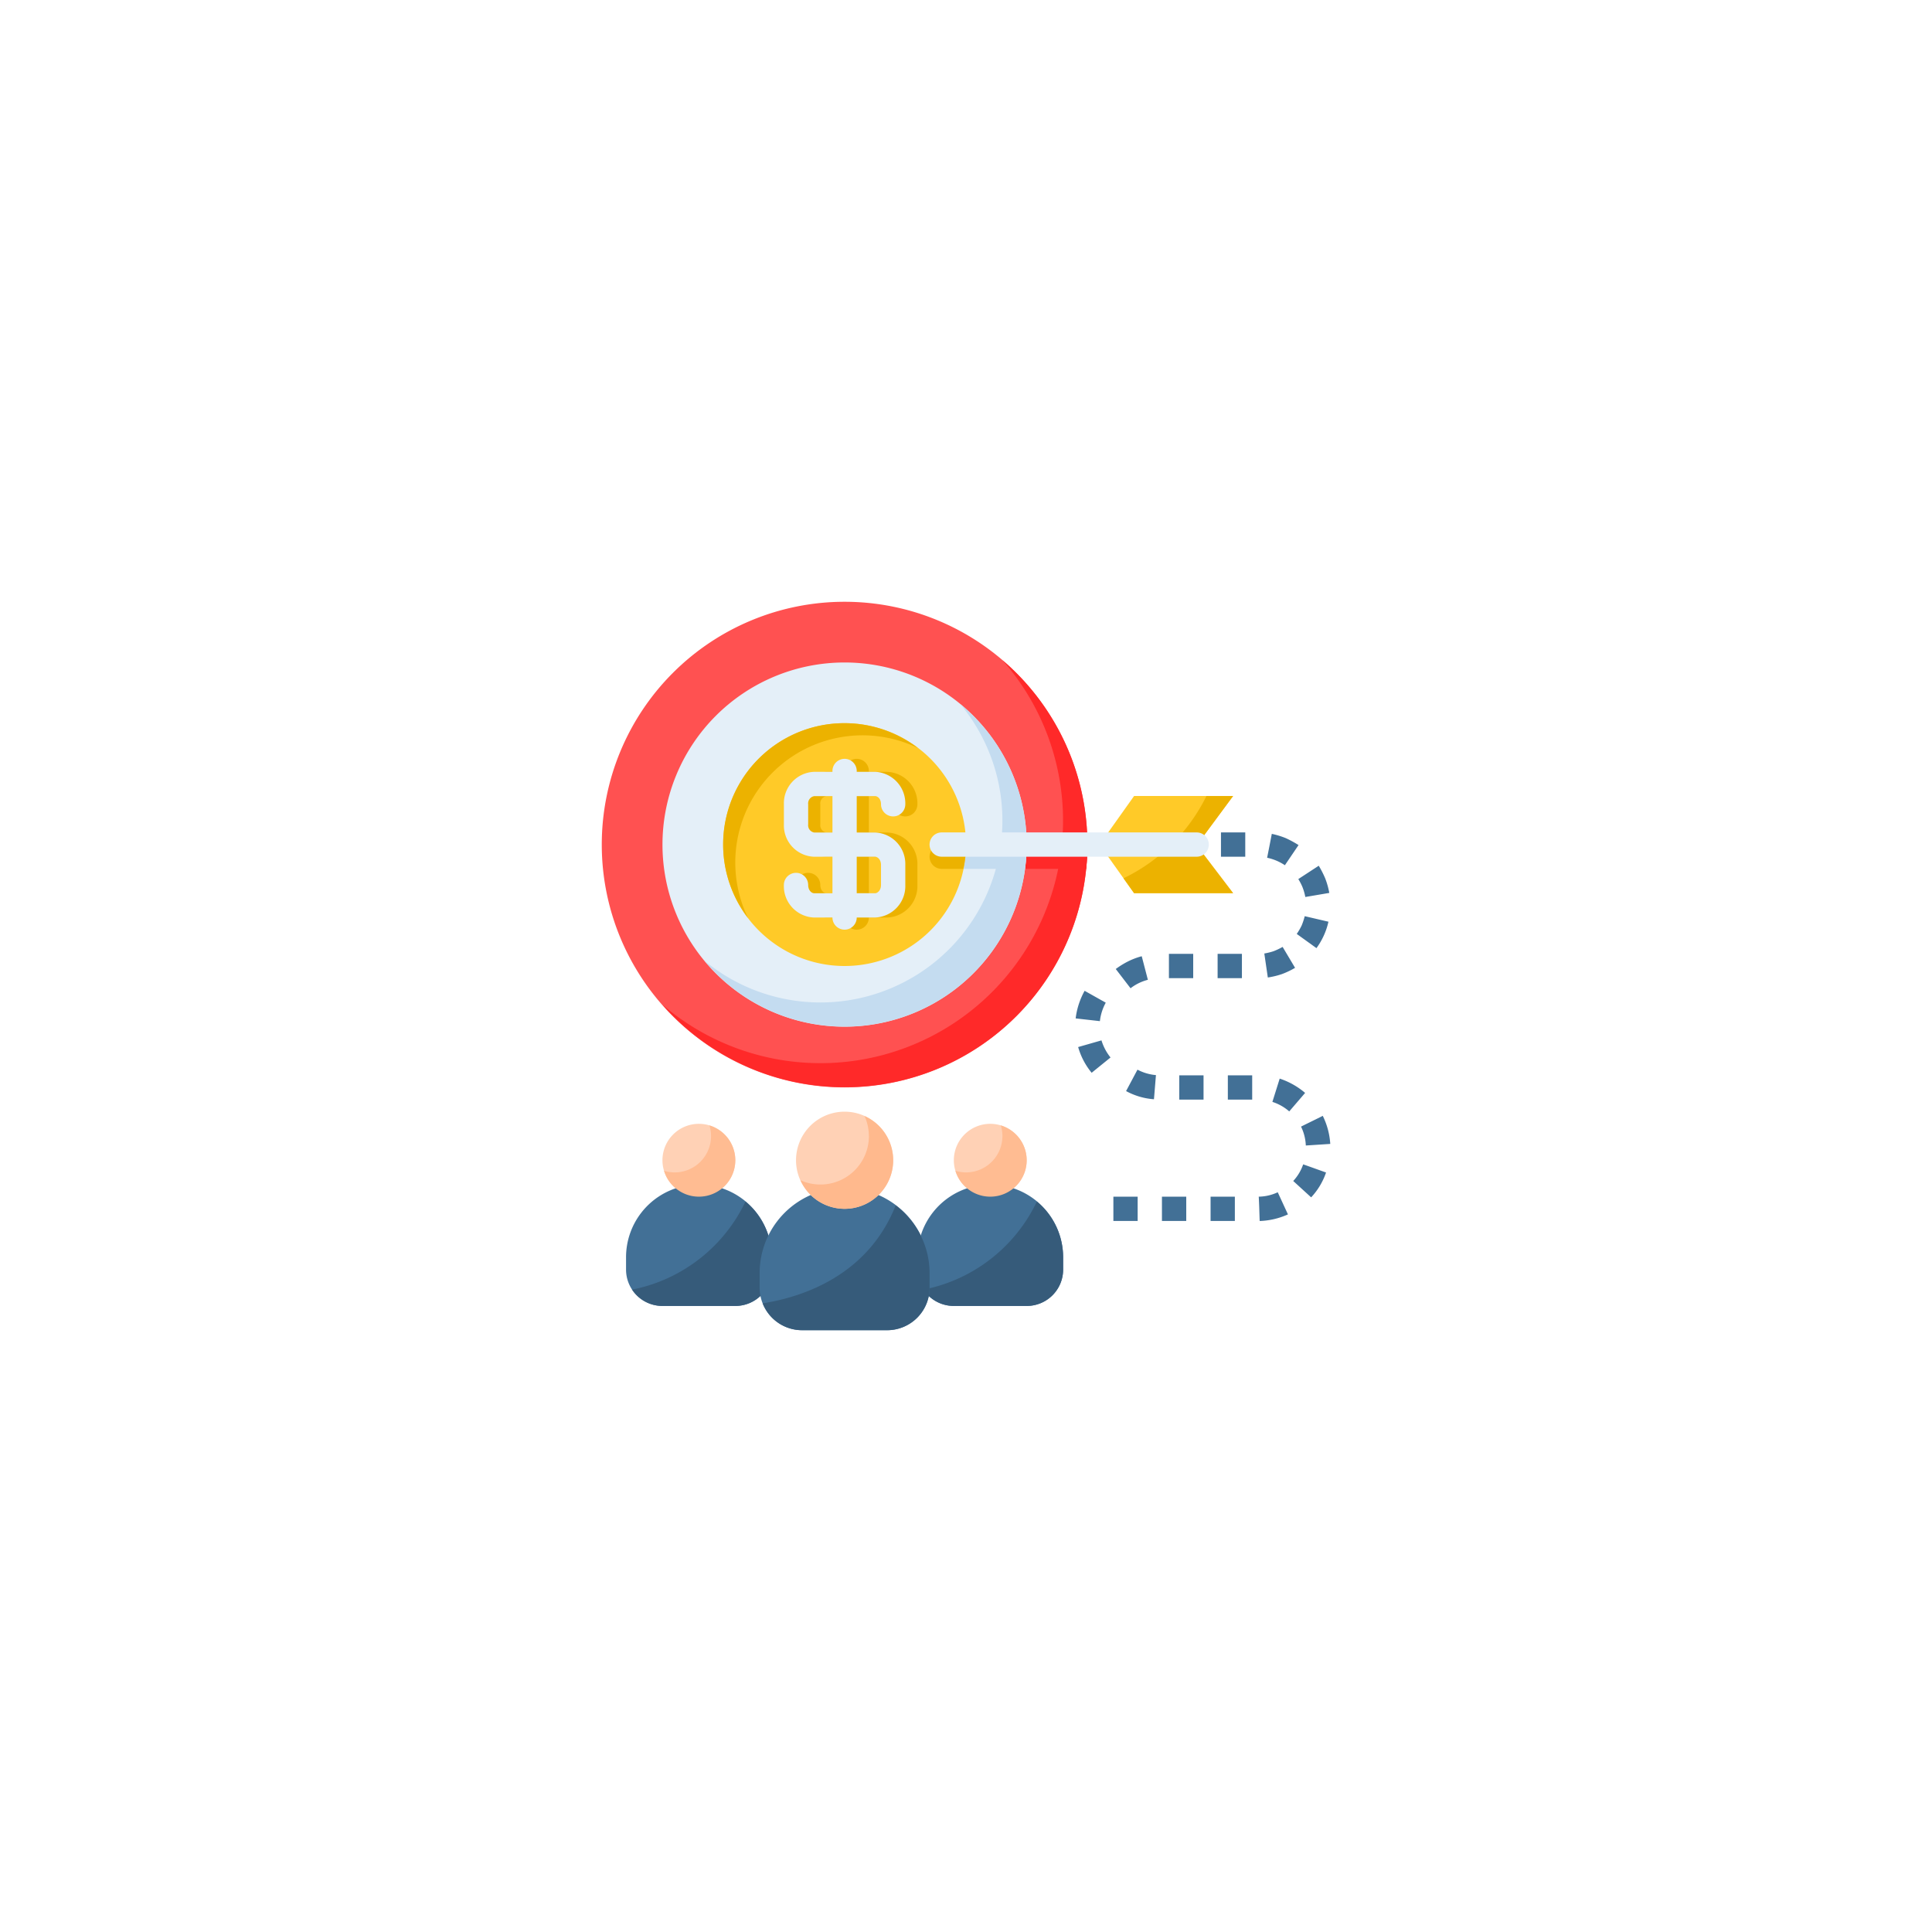 <svg xmlns="http://www.w3.org/2000/svg" xmlns:xlink="http://www.w3.org/1999/xlink" width="145" height="145" viewBox="0 0 145 145">
  <defs>
    <filter id="Rectangle_4780" x="0" y="0" width="145" height="145" filterUnits="userSpaceOnUse">
      <feOffset input="SourceAlpha"/>
      <feGaussianBlur stdDeviation="7.5" result="blur"/>
      <feFlood flood-opacity="0.078"/>
      <feComposite operator="in" in2="blur"/>
      <feComposite in="SourceGraphic"/>
    </filter>
  </defs>
  <g id="cost_effective" transform="translate(-2266.5 -2592.5)">
    <g id="d2" transform="translate(1389 761)">
      <g transform="matrix(1, 0, 0, 1, 877.5, 1831.5)" filter="url(#Rectangle_4780)">
        <rect id="Rectangle_4780-2" data-name="Rectangle 4780" width="100" height="100" rx="50" transform="translate(22.5 22.5)" fill="#fff"/>
      </g>
    </g>
    <g id="layer1" transform="translate(2311.135 2637.135)">
      <path id="path4525" d="M36.977,18.753A18.224,18.224,0,1,1,18.753.529,18.224,18.224,0,0,1,36.977,18.753Z" transform="translate(0 0)" fill="#ff5151"/>
      <path id="path4532" d="M8.584,5.821a.911.911,0,1,0,0,1.822H19.428a18.226,18.226,0,0,0,.091-1.822Z" transform="translate(17.458 12.932)" fill="#ff2929"/>
      <path id="circle4529" d="M27.371,1.8A18.208,18.208,0,0,1,1.851,27.654,18.21,18.21,0,1,0,27.371,1.8Z" transform="translate(3.231 3.113)" fill="#ff2929"/>
      <path id="circle4430" d="M13.669,14.64a2.734,2.734,0,1,1-2.734-2.734A2.734,2.734,0,0,1,13.669,14.64Z" transform="translate(18.751 27.804)" fill="#ffd1b5"/>
      <path id="path4432" d="M11.526,13.278a5.455,5.455,0,0,0-4.118,5.3v.909a2.728,2.728,0,0,0,2.734,2.734h5.467a2.729,2.729,0,0,0,2.735-2.734v-.909a5.455,5.455,0,0,0-4.118-5.3Z" transform="translate(16.811 31.157)" fill="#427096"/>
      <path id="path4434" d="M16.05,13.6a11.971,11.971,0,0,1-8.51,6.608,2.723,2.723,0,0,0,2.28,1.226h5.467A2.729,2.729,0,0,0,18.022,18.7v-.909A5.436,5.436,0,0,0,16.05,13.6Z" transform="translate(17.132 31.944)" fill="#365b7a"/>
      <path id="path4437" d="M11.762,12.733a2.728,2.728,0,0,1-3.526,2.614,2.732,2.732,0,1,0,3.406-3.406A2.732,2.732,0,0,1,11.762,12.733Z" transform="translate(18.836 27.889)" fill="#ffbc92"/>
      <path id="circle4031" d="M7.319,14.64a2.734,2.734,0,1,1-2.734-2.734A2.734,2.734,0,0,1,7.319,14.64Z" transform="translate(3.232 27.804)" fill="#ffd1b5"/>
      <path id="path4037" d="M5.176,13.278a5.455,5.455,0,0,0-4.118,5.3v.909a2.728,2.728,0,0,0,2.734,2.734H9.259a2.729,2.729,0,0,0,2.735-2.734v-.909a5.455,5.455,0,0,0-4.118-5.3Z" transform="translate(1.293 31.157)" fill="#427096"/>
      <path id="path4039" d="M9.7,13.6a11.971,11.971,0,0,1-8.51,6.608,2.723,2.723,0,0,0,2.28,1.226H8.936A2.729,2.729,0,0,0,11.672,18.7v-.909A5.436,5.436,0,0,0,9.7,13.6Z" transform="translate(1.614 31.944)" fill="#365b7a"/>
      <path id="path4052" d="M8.772,13.361a6.385,6.385,0,0,0-4.8,6.209v1.067a3.189,3.189,0,0,0,3.189,3.2h6.378a3.189,3.189,0,0,0,3.189-3.2V19.571a6.385,6.385,0,0,0-4.8-6.209Z" transform="translate(8.406 31.36)" fill="#427096"/>
      <path id="path4055" d="M14.018,13.683c-2.12,5.361-7.143,6.906-9.982,7.354a3.179,3.179,0,0,0,2.96,2.016h6.378a3.188,3.188,0,0,0,3.189-3.2V18.784a6.377,6.377,0,0,0-2.545-5.1Z" transform="translate(8.569 32.147)" fill="#365b7a"/>
      <path id="path4103" d="M5.412,12.733a2.728,2.728,0,0,1-3.526,2.614,2.732,2.732,0,1,0,3.406-3.406A2.732,2.732,0,0,1,5.412,12.733Z" transform="translate(3.318 27.889)" fill="#ffbc92"/>
      <path id="path4057" d="M11.377,8.407l2.592,3.645H21.4L18.667,8.46l2.734-3.7H13.969Z" transform="translate(26.511 10.346)" fill="#ffca28"/>
      <path id="path4059" d="M18.124,4.762A13.426,13.426,0,0,1,11.9,10.936l.794,1.116h7.432L17.391,8.461l2.734-3.7Z" transform="translate(27.786 10.346)" fill="#ecb200"/>
      <path id="ellipse4063" d="M29.188,15.52A13.668,13.668,0,1,1,15.52,1.852,13.668,13.668,0,0,1,29.188,15.52Z" transform="translate(3.233 3.233)" fill="#e4eff8"/>
      <path id="path4065" d="M21.959,2.758A13.657,13.657,0,0,1,2.77,22.029,13.659,13.659,0,1,0,21.959,2.758Z" transform="translate(5.477 5.448)" fill="#c4dcf0"/>
      <path id="ellipse4537" d="M8.584,5.821a.911.911,0,1,0,0,1.822h6.241a13.668,13.668,0,0,0,.137-1.822Z" transform="translate(17.458 12.932)" fill="#c4dcf0"/>
      <path id="path4561" d="M21.4,12.287a9.112,9.112,0,1,1-9.112-9.112A9.112,9.112,0,0,1,21.4,12.287Z" transform="translate(6.466 6.466)" fill="#ffca28"/>
      <path id="path4542" d="M8.584,5.821a.911.911,0,1,0,0,1.822H10.2a8.1,8.1,0,0,0,.212-1.821Z" transform="translate(17.458 12.932)" fill="#ecb200"/>
      <path id="path4085" d="M8.584,5.556a.911.911,0,0,0,0,1.823H27.719a.911.911,0,0,0,0-1.823Z" transform="translate(17.458 12.284)" fill="#e4eff8"/>
      <g id="Group_75088" data-name="Group 75088" transform="translate(36.096 17.84)">
        <path id="path4311" d="M14.023,7.379h1.823V5.556H14.023Z" transform="translate(-3.118 -5.556)" fill="#427096"/>
        <path id="path4221" d="M15.38,5.587l-.189.977-.162.817a3.784,3.784,0,0,1,1.333.561l1.025-1.513a8.038,8.038,0,0,0-.959-.521,6.215,6.215,0,0,0-1.048-.32Z" transform="translate(-0.66 -5.48)" fill="#427096"/>
        <path id="path4215" d="M17.239,6.282l-1.531,1a4.213,4.213,0,0,1,.3.571,3.958,3.958,0,0,1,.226.774l1.8-.306a5.99,5.99,0,0,0-.31-1.1,7.626,7.626,0,0,0-.479-.936Z" transform="translate(1.001 -3.781)" fill="#427096"/>
        <path id="path4213" d="M16.274,7.381a4.918,4.918,0,0,1-.231.7,4.637,4.637,0,0,1-.368.632l1.479,1.066a5.314,5.314,0,0,0,.9-1.983Z" transform="translate(0.917 -1.095)" fill="#427096"/>
        <path id="path4210" d="M16.343,8.051a5.23,5.23,0,0,1-.674.32,4.829,4.829,0,0,1-.7.174l.263,1.8a5.968,5.968,0,0,0,1.054-.253,6.1,6.1,0,0,0,.991-.472Z" transform="translate(-0.811 0.542)" fill="#427096"/>
        <path id="path4208" d="M12.889,8.2v1.824h1.822V8.2Z" transform="translate(-5.89 0.913)" fill="#427096"/>
        <path id="path4206" d="M13.95,8.2v1.824h1.824V8.2Z" transform="translate(-3.297 0.913)" fill="#427096"/>
        <path id="path4204" d="M13.678,8.254a5.313,5.313,0,0,0-1.05.4,6.352,6.352,0,0,0-.9.559l1.111,1.445a3.579,3.579,0,0,1,1.3-.635Z" transform="translate(-8.72 1.038)" fill="#427096"/>
        <path id="path4202" d="M11.529,9.007a5.675,5.675,0,0,0-.673,2.072l1.819.206a3.754,3.754,0,0,1,.44-1.386Z" transform="translate(-10.857 2.879)" fill="#427096"/>
        <path id="path4200" d="M12.66,10.088l-1.749.5a5.342,5.342,0,0,0,1.013,1.931l1.417-1.148a3.838,3.838,0,0,1-.68-1.285Z" transform="translate(-10.725 5.52)" fill="#427096"/>
        <path id="path4197" d="M12.811,10.726l-.856,1.607a5.148,5.148,0,0,0,2.093.614l.149-1.813a3.618,3.618,0,0,1-1.386-.408Z" transform="translate(-8.172 7.079)" fill="#427096"/>
        <path id="path4195" d="M13.114,10.849v1.822h1.822V10.849Z" transform="translate(-5.339 7.382)" fill="#427096"/>
        <path id="path4193" d="M14.173,10.849v1.822H16V10.849Z" transform="translate(-2.752 7.382)" fill="#427096"/>
        <path id="path4191" d="M15.692,10.921l-.548,1.746a3.553,3.553,0,0,1,1.265.714L17.6,11.993a5.672,5.672,0,0,0-1.9-1.071Z" transform="translate(-0.38 7.557)" fill="#427096"/>
        <path id="path4182" d="M17.4,11.732c-.131.077-1.022.505-1.63.81a3.546,3.546,0,0,1,.359,1.418l1.835-.119a5.541,5.541,0,0,0-.564-2.109Z" transform="translate(1.144 9.537)" fill="#427096"/>
        <path id="path4178" d="M16.344,12.79a3.5,3.5,0,0,1-.746,1.246l1.345,1.228A5.169,5.169,0,0,0,18.061,13.4c-.653-.233-1.282-.461-1.717-.612Z" transform="translate(0.73 12.124)" fill="#427096"/>
        <path id="path4169" d="M16.272,13.4a3.5,3.5,0,0,1-1.426.331c.037.625.044,1.128.07,1.826a5.564,5.564,0,0,0,2.121-.495Z" transform="translate(-1.106 13.606)" fill="#427096"/>
        <path id="path4167" d="M11.678,13.494v1.822H13.5V13.494Z" transform="translate(-8.848 13.844)" fill="#427096"/>
        <path id="path4165" d="M12.737,13.494v1.822h1.824V13.494Z" transform="translate(-6.262 13.844)" fill="#427096"/>
        <path id="path4161" d="M13.8,13.494v1.822h1.822V13.494Z" transform="translate(-3.675 13.844)" fill="#427096"/>
      </g>
      <path id="circle4020" d="M12.052,15.286a3.645,3.645,0,1,1-3.645-3.645,3.645,3.645,0,0,1,3.645,3.645Z" transform="translate(10.346 27.157)" fill="#ffd1b5"/>
      <path id="path4022" d="M10,13.234a3.639,3.639,0,0,1-5.14,3.321A3.642,3.642,0,1,0,9.67,11.736a3.646,3.646,0,0,1,.327,1.5Z" transform="translate(10.578 27.387)" fill="#ffb98d"/>
      <path id="path4547" d="M9.309,3.952a.911.911,0,0,0-.9.929v.046H7.036A2.359,2.359,0,0,0,4.762,7.362V8.869A2.349,2.349,0,0,0,7.036,11.3H8.409v2.739H7.036c-.206,0-.45-.233-.45-.619a.912.912,0,0,0-1.824,0,2.357,2.357,0,0,0,2.274,2.442H8.409a.911.911,0,1,0,1.822,0H11.6a2.357,2.357,0,0,0,2.274-2.442V11.916A2.357,2.357,0,0,0,11.6,9.481H10.231V6.751H11.6c.206,0,.45.2.45.61a.912.912,0,0,0,1.824,0A2.369,2.369,0,0,0,11.6,4.927H10.231V4.881a.912.912,0,0,0-.922-.929Zm-2.273,2.8H8.409v2.73H7.036a.554.554,0,0,1-.45-.612V7.362a.553.553,0,0,1,.45-.61ZM10.231,11.3H11.6c.185,0,.45.2.45.612v1.507c0,.408-.262.619-.45.619H10.231Z" transform="translate(10.344 8.365)" fill="#ecb200"/>
      <path id="path4515" d="M9.044,3.952a.911.911,0,0,0-.9.929v.046H6.772A2.359,2.359,0,0,0,4.5,7.362V8.869A2.349,2.349,0,0,0,6.772,11.3H8.144v2.739H6.772c-.206,0-.45-.233-.45-.619a.912.912,0,0,0-1.824,0,2.357,2.357,0,0,0,2.274,2.442H8.144a.911.911,0,1,0,1.822,0h1.372a2.357,2.357,0,0,0,2.274-2.442V11.916a2.357,2.357,0,0,0-2.274-2.435H9.966V6.751h1.372c.206,0,.45.2.45.61a.912.912,0,0,0,1.824,0,2.369,2.369,0,0,0-2.274-2.435H9.966V4.881A.912.912,0,0,0,9.044,3.952Zm-2.273,2.8H8.144v2.73H6.772a.554.554,0,0,1-.45-.612V7.362a.553.553,0,0,1,.45-.61ZM9.966,11.3h1.372c.185,0,.45.2.45.612v1.507c0,.408-.262.619-.45.619H9.966Z" transform="translate(9.698 8.365)" fill="#e4eff8"/>
      <path id="circle4565" d="M12.287,3.175A9.1,9.1,0,0,0,5.04,17.8,9.548,9.548,0,0,1,17.791,5.04a9.112,9.112,0,0,0-5.5-1.865Z" transform="translate(6.466 6.466)" fill="#ecb200"/>
    </g>
  </g>
</svg>

